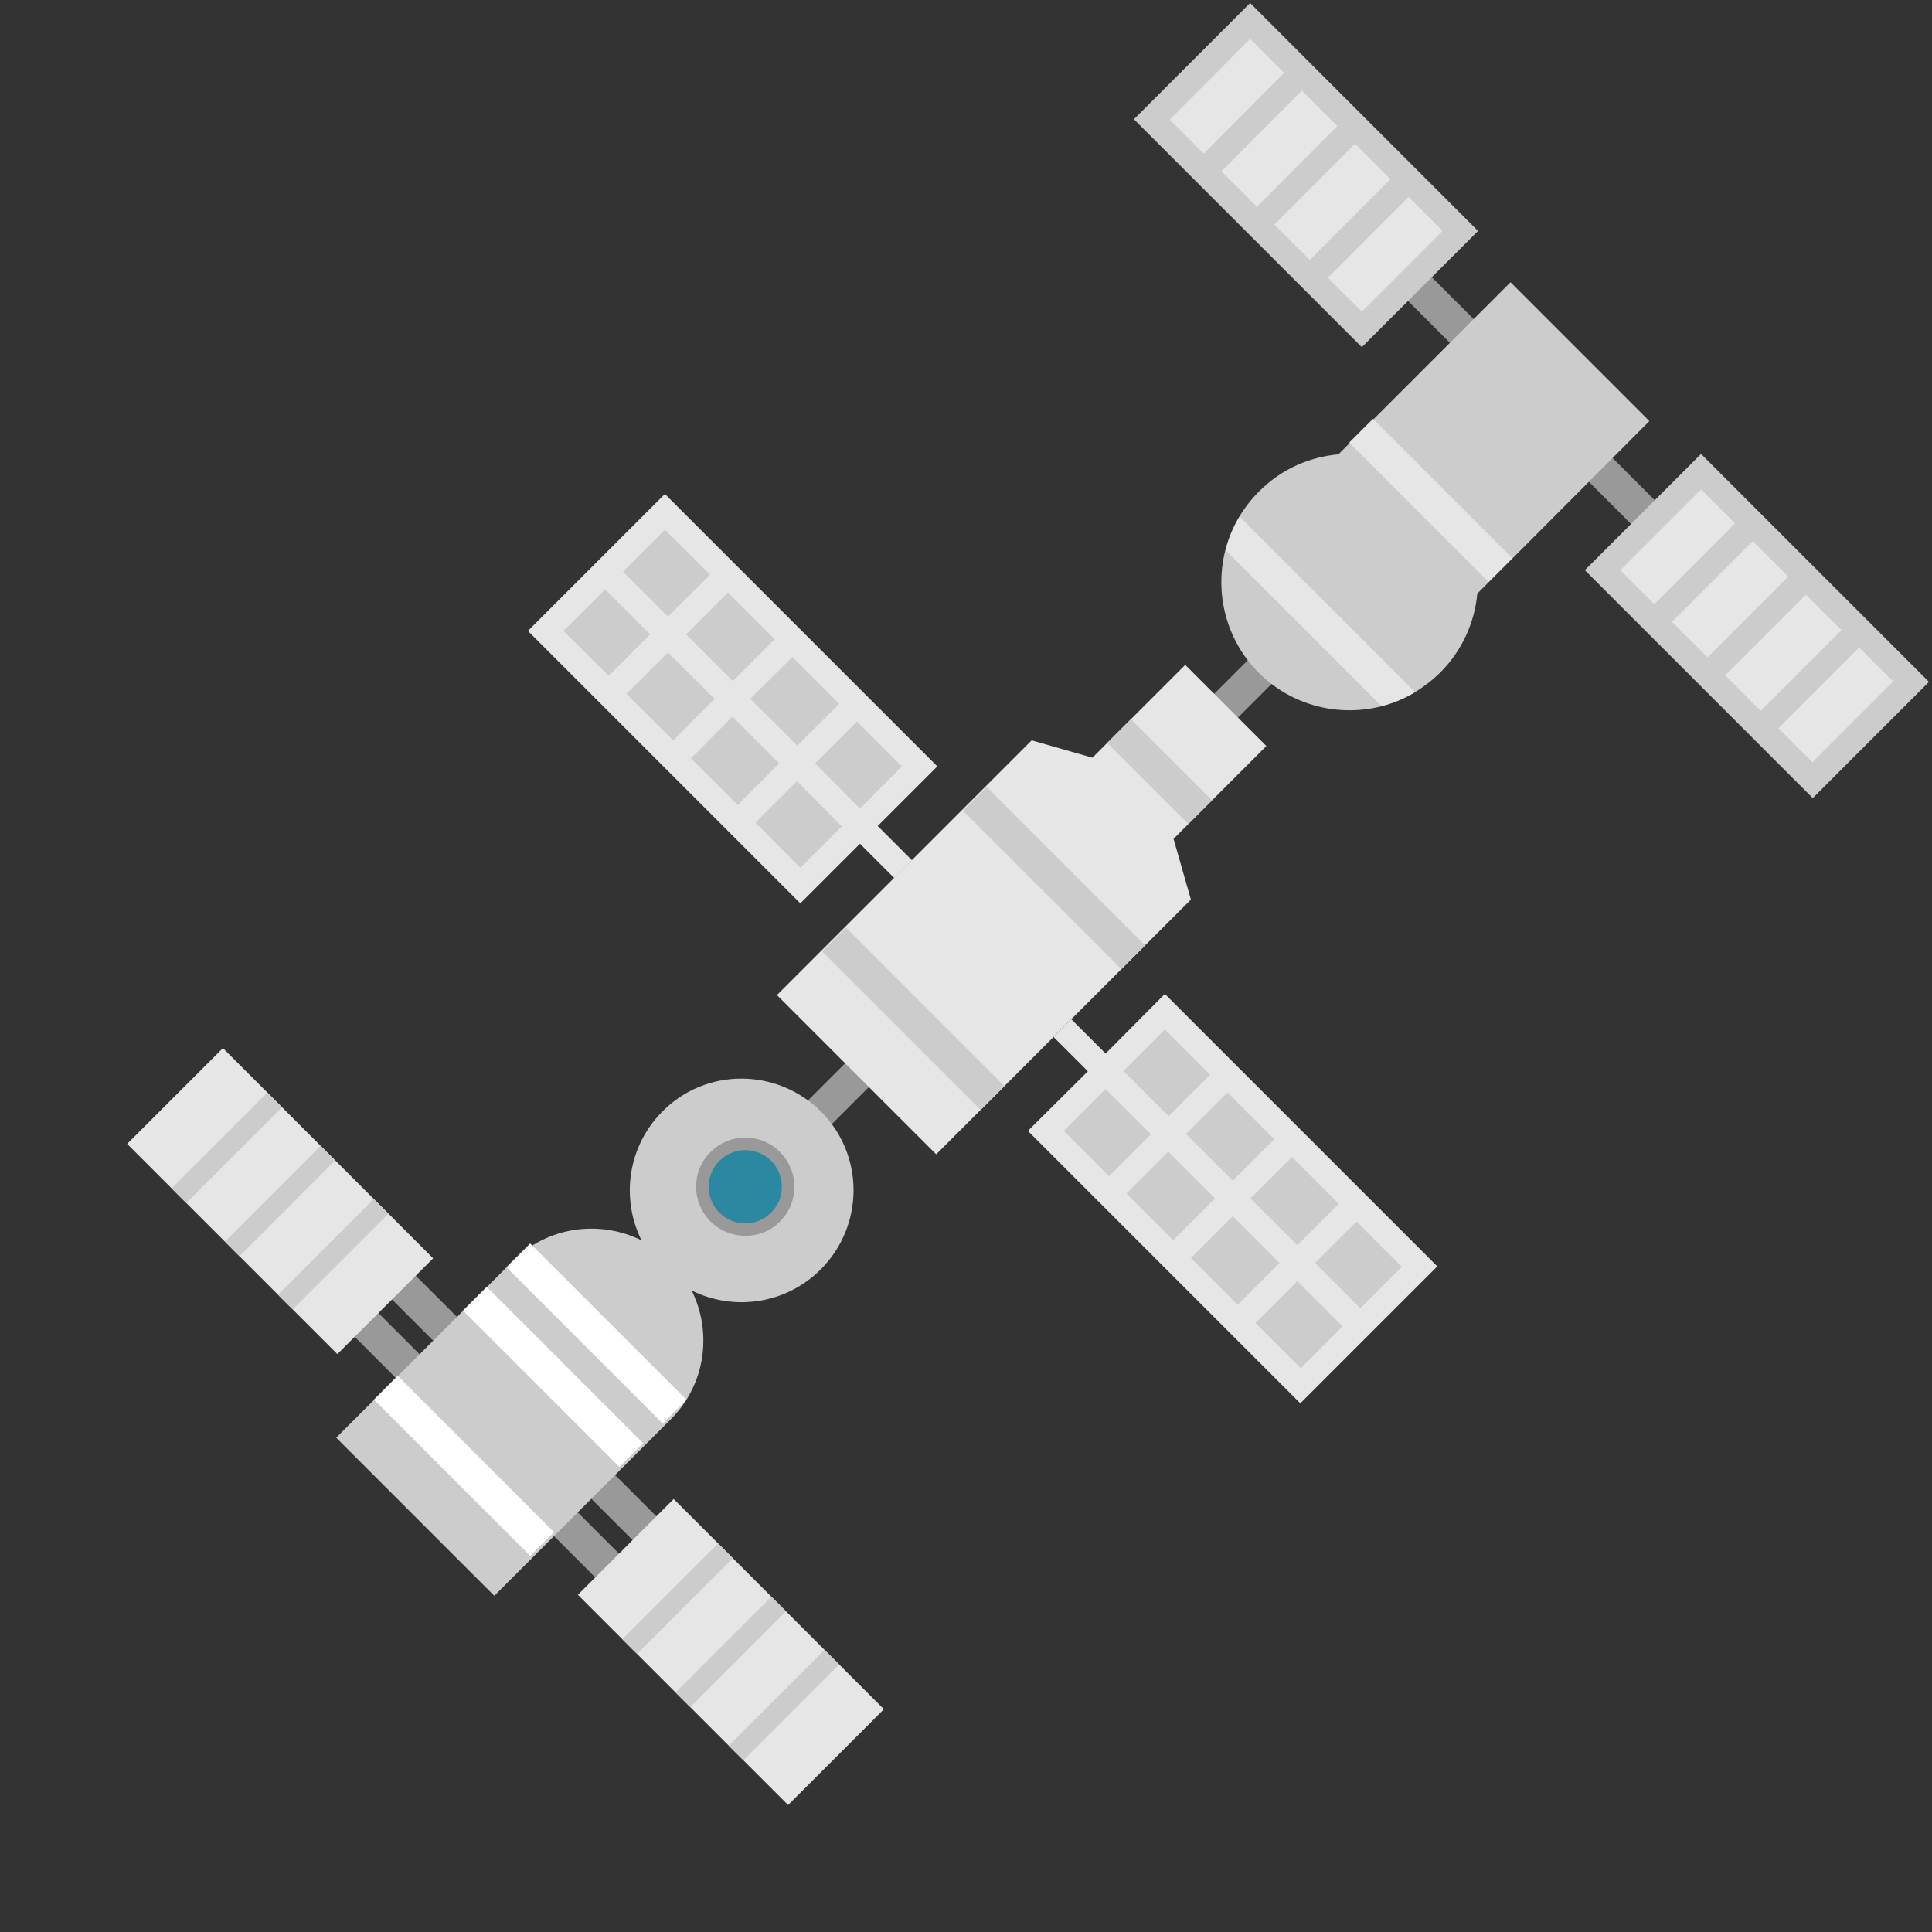 <?xml version="1.0" encoding="utf-8"?>
<!-- Generator: Adobe Illustrator 19.0.0, SVG Export Plug-In . SVG Version: 6.00 Build 0)  -->
<svg version="1.1" id="Capa_1" xmlns="http://www.w3.org/2000/svg" xmlns:xlink="http://www.w3.org/1999/xlink" x="0px" y="0px"
	 viewBox="-139 51 512 512" style="enable-background:new -139 51 512 512;" xml:space="preserve">
<rect x="-139" y="51" width="512" height="512" fill="#333333" stroke="none"/>
<style type="text/css">
	.st0{fill:#999999;}
	.st1{fill:#E6E6E6;}
	.st2{fill:#CCCCCC;}
	.st3{fill:#FFFFFF;}
	.st4{fill:#2B88A0;}
</style>
<g>
	
		<rect x="203.3" y="152.5" transform="matrix(0.707 0.707 -0.707 0.707 189.056 -142.549)" class="st0" width="126.7" height="8.9"/>
	
		<rect x="185.9" y="223" transform="matrix(0.707 0.707 -0.707 0.707 220.963 -66.179)" class="st0" width="8.9" height="21.3"/>
	
		<rect x="78.9" y="329.5" transform="matrix(0.707 0.707 -0.707 0.707 265.309 40.88)" class="st0" width="8.9" height="22.5"/>
</g>
<g>
	
		<rect x="167.7" y="79" transform="matrix(0.707 0.707 -0.707 0.707 129.559 -117.903)" class="st1" width="78.8" height="36.9"/>
	
		<rect x="287.2" y="198.5" transform="matrix(0.707 0.707 -0.707 0.707 249.029 -167.386)" class="st1" width="78.8" height="36.9"/>
</g>
<g>
	<path class="st2" d="M298.1,162.6L261.8,199l-6.3,6.3l-3,3c-0.7,7.6-4,15.1-9.8,20.9c-2.1,2.1-4.4,3.8-6.8,5.3
		c-2.8,1.7-5.8,2.9-8.9,3.7c-11.2,2.8-23.6-0.1-32.4-8.9c-8.8-8.8-11.7-21.2-8.9-32.4c0.8-3.1,2-6.1,3.7-8.9
		c1.4-2.4,3.2-4.7,5.3-6.8c5.9-5.9,13.3-9.1,21-9.8l0,0l3-3l6.3-6.3l36.3-36.3L298.1,162.6z"/>
	
		<rect x="139.9" y="346.3" transform="matrix(-0.707 -0.707 0.707 -0.707 59.698 762.047)" class="st2" width="95.5" height="44.7"/>
</g>
<path class="st1" d="M133.4,350.7l72.2,72.2l36.3-36.3l-72.2-72.2L154,330.2l-9.1-9.1l-4.7,4.7l9.1,9.1L133.4,350.7z M154,339.6
	l12,12l-11.1,11.1l-12-12L154,339.6z M192.4,368.6l11-11l12.4,12.4l-11,11L192.4,368.6z M200.1,385.7L189,396.8l-12.4-12.4
	l11.1-11.1L200.1,385.7z M187.7,363.9l-12.4-12.4l11-11l12.4,12.4L187.7,363.9z M183,368.6l-11.1,11.1l-12.4-12.4l11.1-11.1
	L183,368.6z M193.7,401.6l11.1-11.1l12,12l-11.1,11.1L193.7,401.6z M221.5,397.7l-12-12l11-11l12,12L221.5,397.7z M169.7,323.8
	l12,12l-11,11l-12-12L169.7,323.8z"/>
<rect x="7.4" y="213.8" transform="matrix(0.707 0.707 -0.707 0.707 183.159 30.158)" class="st2" width="95.5" height="44.7"/>
<polygon class="st1" points="172,273.3 176.6,289.4 109.1,356.9 66.9,314.7 134.4,247.2 150.5,251.8 175.1,227.2 196.6,248.7 "/>
<g>
	
		<rect x="-81.8" y="429.8" transform="matrix(0.707 0.707 -0.707 0.707 304.156 134.105)" class="st0" width="144.1" height="8.9"/>
	
		<rect x="-54.7" y="419.9" transform="matrix(0.707 0.707 -0.707 0.707 300.07 124.231)" class="st0" width="109.5" height="8.9"/>
</g>
<path class="st2" d="M44.3,393c11.1,5.5,24.9,3.7,34.2-5.6c11.6-11.6,11.6-30.4,0-41.9s-30.4-11.6-41.9,0
	c-9.3,9.3-11.1,23.1-5.6,34.2C19.9,374.2,6,376-3.2,385.3l-46.7,46.7l41.9,41.9l46.7-46.7C48,418,49.8,404.1,44.3,393z"/>
<g>
	
		<rect x="-45.4" y="435.1" transform="matrix(0.707 0.707 -0.707 0.707 306.11 140.095)" class="st3" width="58.6" height="8.9"/>
	
		<rect x="-10.3" y="400" transform="matrix(0.707 0.707 -0.707 0.707 291.585 105.019)" class="st3" width="58.6" height="8.9"/>
</g>
<g>
	
		<rect x="98.6" y="291.3" transform="matrix(0.707 -0.707 0.707 0.707 -196.76 166.9)" class="st2" width="8.9" height="59.4"/>
	
		<rect x="135.9" y="254" transform="matrix(0.707 -0.707 0.707 0.707 -159.468 182.34)" class="st2" width="8.9" height="59.4"/>
	
		<rect x="153.1" y="251.1" transform="matrix(0.707 0.707 -0.707 0.707 229.988 -44.174)" class="st2" width="30.4" height="8.9"/>
</g>
<rect x="-21.8" y="411.5" transform="matrix(0.707 0.707 -0.707 0.707 296.339 116.513)" class="st3" width="58.6" height="8.9"/>
<path class="st0" d="M58.5,378.5c-3.3,0-6.7-1.3-9.2-3.8c-5.1-5.1-5.1-13.4,0-18.4c5.1-5.1,13.4-5.1,18.4,0c5.1,5.1,5.1,13.4,0,18.4
	C65.2,377.3,61.9,378.5,58.5,378.5z M58.5,359.1c-1.6,0-3.3,0.6-4.5,1.9c-2.5,2.5-2.5,6.5,0,9c2.5,2.5,6.5,2.5,9,0
	c2.5-2.5,2.5-6.5,0-9C61.8,359.7,60.1,359.1,58.5,359.1z"/>
<circle class="st4" cx="58.5" cy="365.5" r="9.7"/>
<g>
	
		<rect x="-104.2" y="351.4" transform="matrix(0.707 0.707 -0.707 0.707 242.188 153.986)" class="st1" width="78.8" height="35.9"/>
	
		<rect x="15.3" y="470.9" transform="matrix(0.707 0.707 -0.707 0.707 361.644 104.505)" class="st1" width="78.8" height="35.9"/>
</g>
<g>
	
		<rect x="-81.7" y="337.3" transform="matrix(0.707 0.707 -0.707 0.707 228.092 159.833)" class="st2" width="5.5" height="35.9"/>
	
		<rect x="-67.6" y="351.4" transform="matrix(0.707 0.707 -0.707 0.707 242.184 153.988)" class="st2" width="5.5" height="35.9"/>
	
		<rect x="-53.5" y="365.5" transform="matrix(0.707 0.707 -0.707 0.707 256.282 148.156)" class="st2" width="5.5" height="35.9"/>
	
		<rect x="37.8" y="456.8" transform="matrix(0.707 0.707 -0.707 0.707 347.551 110.352)" class="st2" width="5.5" height="35.9"/>
	
		<rect x="51.9" y="470.9" transform="matrix(0.707 0.707 -0.707 0.707 361.65 104.503)" class="st2" width="5.5" height="35.9"/>
	<rect x="66" y="485" transform="matrix(0.707 0.707 -0.707 0.707 375.741 98.675)" class="st2" width="5.5" height="35.9"/>
</g>
<path class="st1" d="M109.4,254.1l-72.2-72.2L0.9,218.2l72.2,72.2l15.8-15.8l9.1,9.1l4.7-4.7l-9.1-9.1L109.4,254.1z M88.9,265.3
	l-11.9-12l11.1-11.1l11.9,11.9L88.9,265.3z M50.4,236.2l-11,11L27,234.9l11-11L50.4,236.2z M42.8,219.1L53.9,208l12.4,12.4
	l-11.1,11.1L42.8,219.1z M55.1,240.9l12.4,12.4l-11,11L44.1,252L55.1,240.9z M59.8,236.2L71,225.1l12.4,12.4l-11.1,11.1L59.8,236.2z
	 M49.2,203.3L38,214.4l-11.9-11.9l11.1-11.1L49.2,203.3z M21.4,207.2l11.9,11.9l-11,11l-12-11.9L21.4,207.2z M73.1,281l-11.9-12
	l11-11l11.9,12L73.1,281z"/>
<g>
	<path class="st2" d="M161.5,82.6l60.4,60.4l30.8-30.8l-60.4-60.4L161.5,82.6z M192.3,61.3l9,9L180,91.7l-9-9L192.3,61.3z
		 M194.1,105.8l-9.4-9.4L206,75l9.4,9.4L194.1,105.8z M220.1,89.1l9.4,9.4l-21.4,21.4l-9.4-9.4L220.1,89.1z M221.9,133.6l-9-9
		l21.4-21.4l9,9L221.9,133.6z"/>
	<path class="st2" d="M311.8,171.3L281,202.1l60.4,60.4l30.8-30.8L311.8,171.3z M339.6,208.6l9.4,9.4l-21.4,21.4l-9.4-9.4
		L339.6,208.6z M313.5,225.2l-9.4-9.4l21.4-21.4l9.4,9.4L313.5,225.2z M311.8,180.7l9,9l-21.4,21.4l-9-9L311.8,180.7z M332.3,244
		l21.4-21.4l9,9l-21.4,21.4L332.3,244z"/>
</g>
<g>
	
		<rect x="235.8" y="157.5" transform="matrix(0.707 -0.707 0.707 0.707 -59.502 223.645)" class="st1" width="8.9" height="52.2"/>
	<path class="st1" d="M236,234.4c-2.8,1.7-5.8,2.9-8.9,3.7l-41.3-41.3c0.8-3.1,2-6.1,3.7-8.9L236,234.4z"/>
</g>
</svg>
